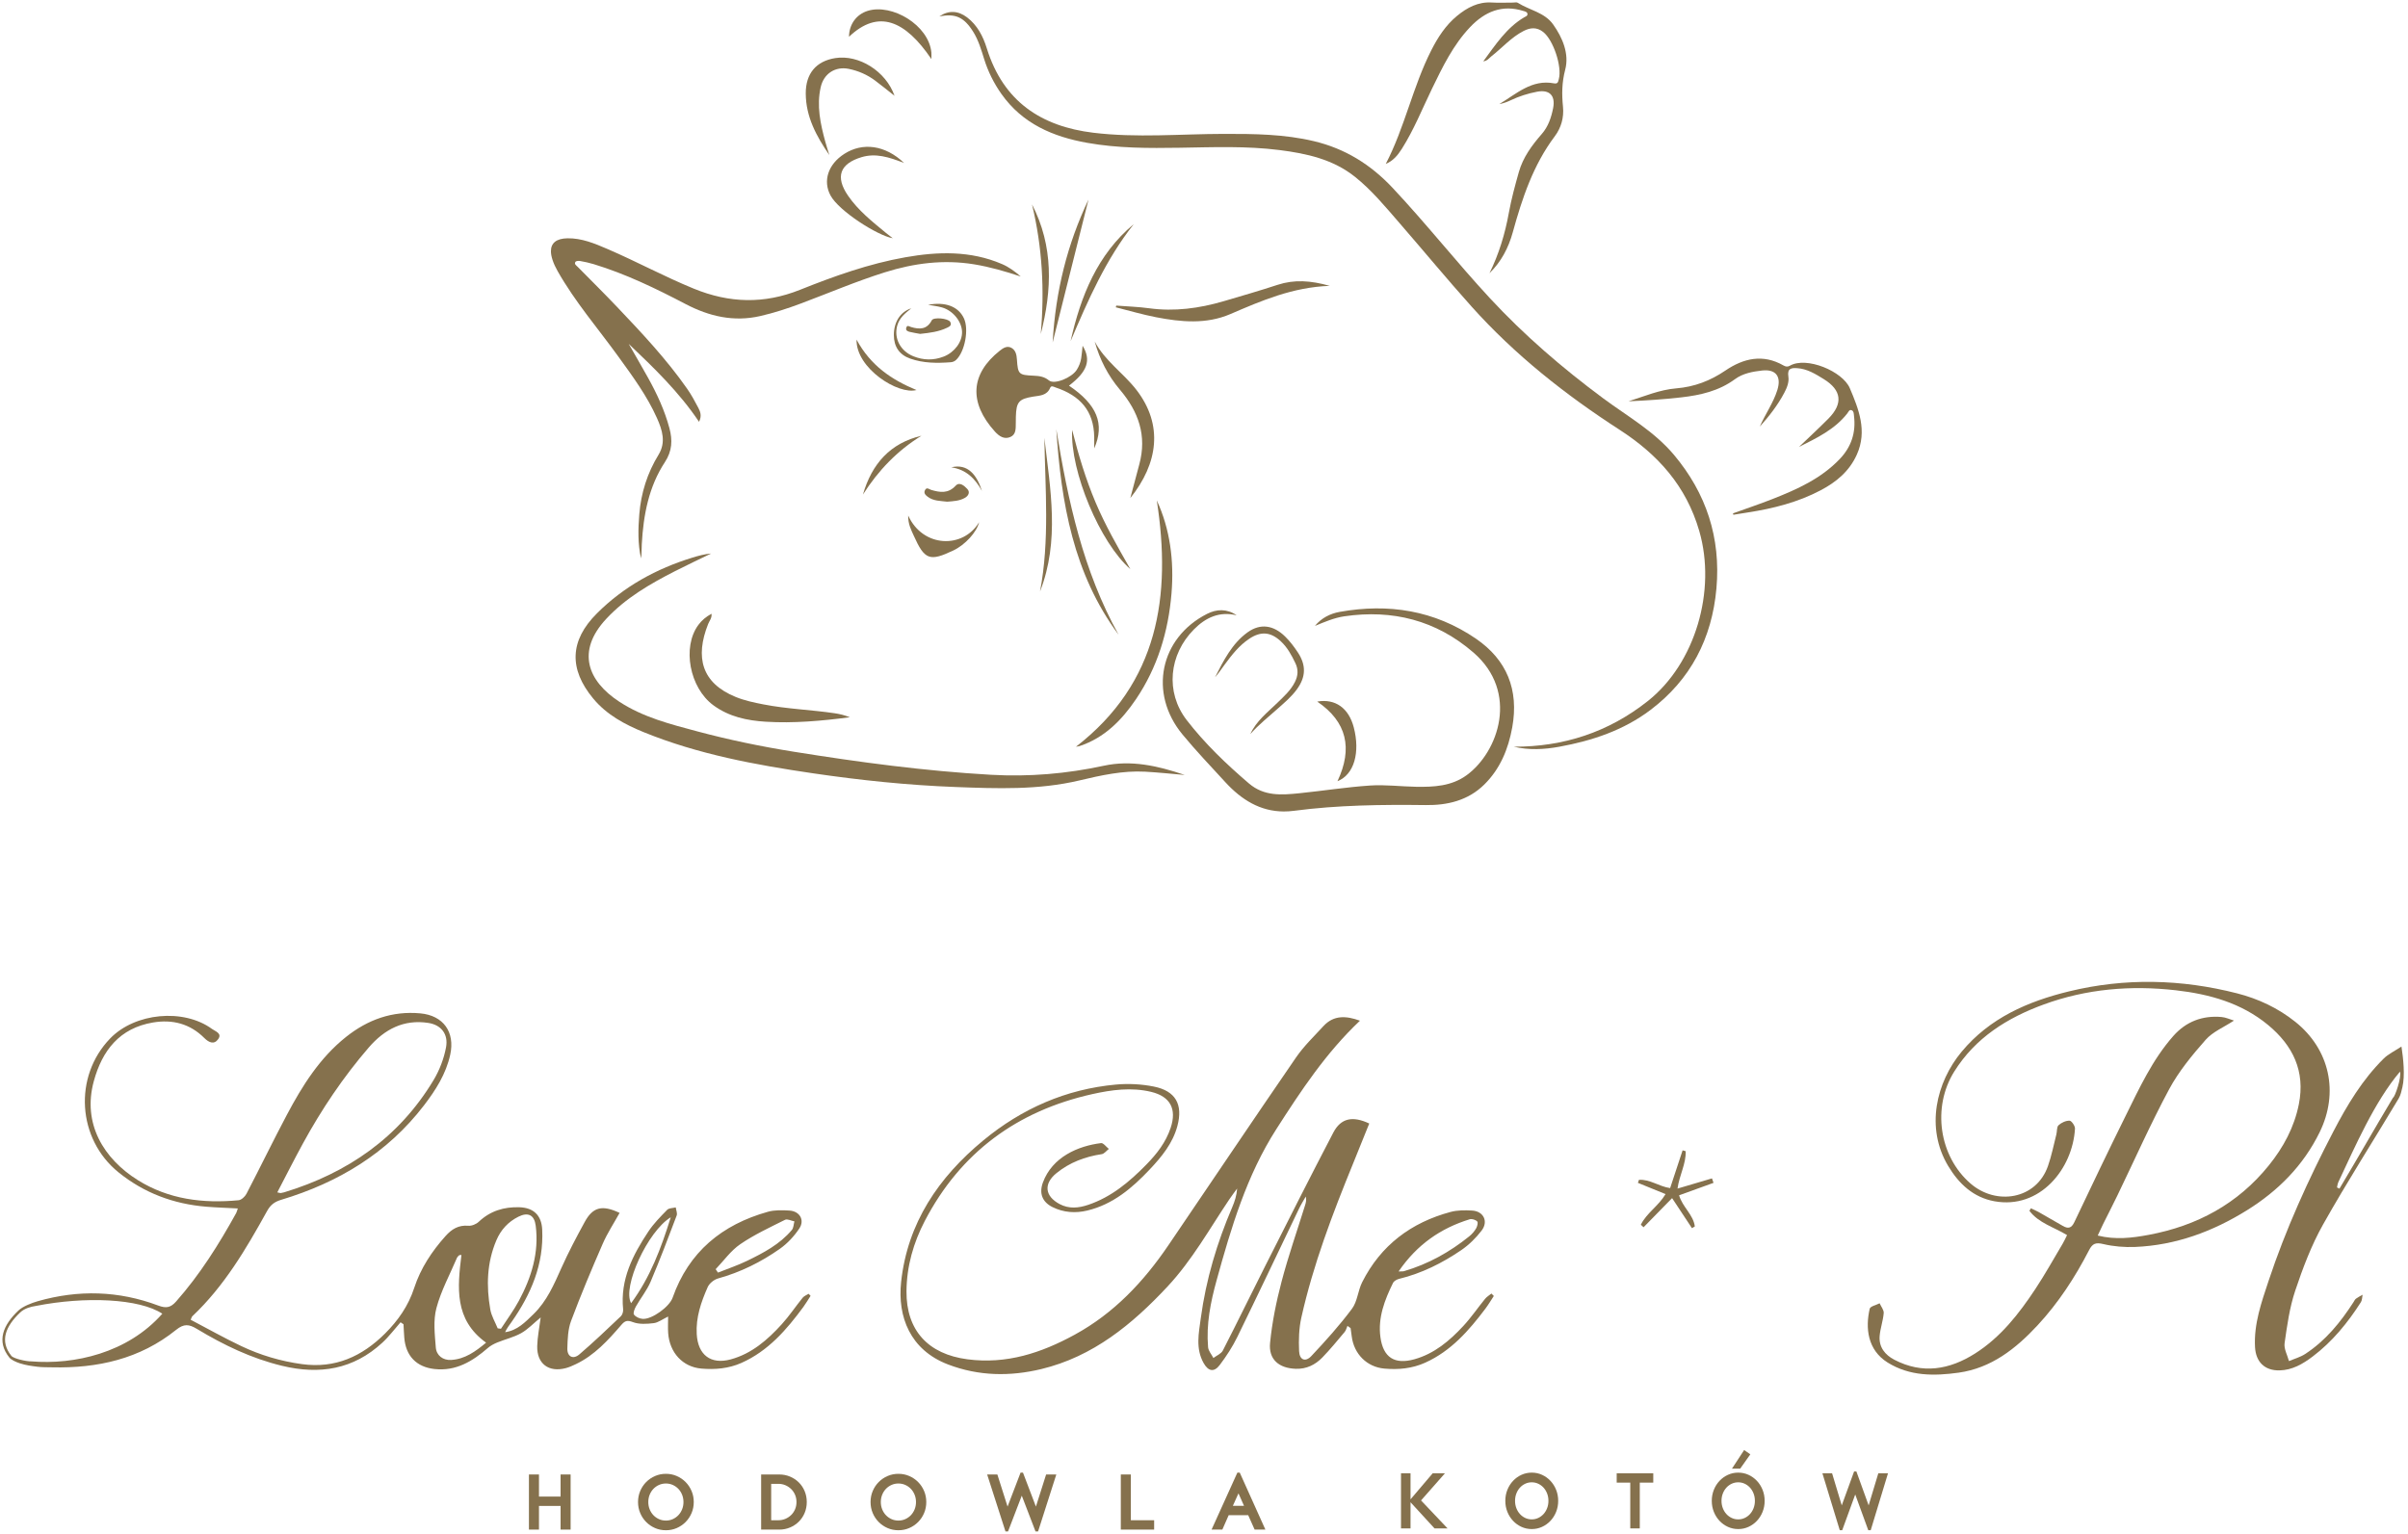 <?xml version="1.0" encoding="UTF-8"?>
<!DOCTYPE svg PUBLIC "-//W3C//DTD SVG 1.1//EN" "http://www.w3.org/Graphics/SVG/1.1/DTD/svg11.dtd">
<!-- Creator: CorelDRAW -->
<svg xmlns="http://www.w3.org/2000/svg" xml:space="preserve" width="295mm" height="188mm" style="shape-rendering:geometricPrecision; text-rendering:geometricPrecision; image-rendering:optimizeQuality; fill-rule:evenodd; clip-rule:evenodd"
viewBox="0 0 295 188"
 xmlns:xlink="http://www.w3.org/1999/xlink">
 <defs>
  <style type="text/css">
   <![CDATA[
    .fil0 {fill:#85714D}
    .fil1 {fill:#85714D;fill-rule:nonzero}
   ]]>
  </style>
 </defs>
 <g id="Warstwa_x0020_1">
  <g id="_167592160">
   <path id="_167593888" class="fil0" d="M185.454 91.5c6.084,0.021 11.597,-1.771 16.418,-5.596 5.836,-4.63 8.406,-13.544 6.309,-20.811 -1.609,-5.576 -5.099,-9.412 -9.776,-12.434 -6.623,-4.28 -12.811,-9.162 -18.132,-15.101 -3.003,-3.351 -5.874,-6.827 -8.824,-10.228 -1.722,-1.985 -3.403,-4.028 -5.454,-5.665 -2.7,-2.155 -5.934,-2.855 -9.233,-3.276 -4.065,-0.518 -8.148,-0.349 -12.228,-0.285 -3.798,0.06 -7.605,0.068 -11.358,-0.605 -4.154,-0.744 -7.91,-2.324 -10.501,-5.998 -0.921,-1.306 -1.628,-2.724 -2.109,-4.267 -0.356,-1.143 -0.696,-2.303 -1.332,-3.325 -1.132,-1.819 -2.203,-2.293 -4.162,-1.89 1.119,-0.778 2.301,-0.729 3.402,0.108 1.262,0.959 1.965,2.336 2.416,3.788 2.034,6.56 6.71,9.577 13.033,10.348 5.341,0.652 10.706,0.149 16.059,0.143 3.69,-0.004 7.359,0.027 10.997,0.896 3.795,0.906 6.925,2.843 9.609,5.7 4.117,4.381 7.845,9.12 11.929,13.529 4.222,4.557 8.889,8.568 13.848,12.25 2.981,2.213 6.266,4.045 8.713,6.96 3.945,4.7 5.749,10.144 5.2,16.349 -0.547,6.179 -3.191,11.207 -8.069,14.898 -3.321,2.513 -7.155,3.779 -11.175,4.515 -1.863,0.341 -3.722,0.436 -5.579,-0.002z"/>
   <path id="_167593048" class="fil0" d="M125.06 33.886c-1.887,-0.628 -3.781,-1.179 -5.736,-1.498 -3.723,-0.606 -7.346,-0.143 -10.92,0.98 -3.493,1.098 -6.865,2.538 -10.293,3.823 -1.631,0.612 -3.287,1.151 -4.982,1.539 -3.231,0.74 -6.236,0.049 -9.149,-1.477 -3.631,-1.903 -7.32,-3.688 -11.245,-4.884 -0.542,-0.165 -1.099,-0.285 -1.656,-0.384 -0.191,-0.034 -0.507,-0.012 -0.585,0.109 -0.177,0.274 0.116,0.44 0.286,0.614 1.615,1.641 3.254,3.257 4.84,4.927 3.023,3.183 6.033,6.382 8.566,10.008 0.515,0.737 0.949,1.539 1.368,2.339 0.244,0.467 0.445,0.987 0.084,1.707 -2.456,-3.66 -5.516,-6.596 -8.614,-9.549 0.788,1.379 1.587,2.751 2.36,4.139 1.095,1.965 2.041,4 2.628,6.194 0.391,1.463 0.339,2.792 -0.551,4.146 -1.984,3.018 -2.639,6.482 -2.836,10.057 -0.032,0.581 -0.004,1.166 -0.092,1.751 -0.404,-1.788 -0.359,-3.604 -0.213,-5.407 0.212,-2.616 0.986,-5.061 2.355,-7.294 0.941,-1.534 0.46,-3.035 -0.185,-4.484 -1.219,-2.735 -2.98,-5.118 -4.714,-7.518 -2.514,-3.48 -5.328,-6.734 -7.46,-10.499 -0.248,-0.438 -0.471,-0.902 -0.627,-1.38 -0.129,-0.395 -0.194,-0.748 -0.195,-1.058 -0.004,-1.012 0.673,-1.562 2.021,-1.587 1.738,-0.033 3.332,0.633 4.901,1.309 3.561,1.533 6.979,3.388 10.574,4.859 4.358,1.782 8.595,1.911 13.023,0.141 4.185,-1.674 8.456,-3.199 12.906,-3.985 3.987,-0.705 7.972,-0.824 11.829,0.829 0.863,0.37 1.593,0.915 2.312,1.536z"/>
   <path id="_167593744" class="fil0" d="M145.144 94.962c-1.741,-0.147 -3.29,-0.315 -4.842,-0.4 -2.756,-0.152 -5.418,0.445 -8.087,1.077 -4.995,1.183 -10.07,0.992 -15.145,0.8 -5.854,-0.221 -11.676,-0.829 -17.464,-1.679 -7.05,-1.035 -14.07,-2.325 -20.737,-5.037 -2.31,-0.94 -4.536,-2.125 -6.192,-4.12 -3.013,-3.63 -2.883,-7.11 0.444,-10.434 3.317,-3.315 7.298,-5.486 11.713,-6.842 0.739,-0.227 1.483,-0.434 2.282,-0.498 -1.476,0.719 -2.965,1.414 -4.427,2.162 -3.057,1.563 -6.027,3.275 -8.418,5.841 -3.71,3.984 -2.258,7.619 1.576,10.139 2.93,1.926 6.3,2.777 9.627,3.664 3.875,1.034 7.801,1.844 11.754,2.478 8.019,1.286 16.058,2.367 24.175,2.828 4.682,0.266 9.259,-0.123 13.835,-1.111 3.313,-0.716 6.548,-0.012 9.907,1.133z"/>
   <path id="_167593696" class="fil0" d="M161.089 76.701c0.796,-0.979 1.886,-1.518 3.04,-1.724 5.953,-1.063 11.596,-0.197 16.689,3.288 3.772,2.582 5.28,6.254 4.444,10.867 -0.483,2.667 -1.486,5.093 -3.427,7.006 -2.001,1.972 -4.539,2.548 -7.166,2.515 -5.398,-0.067 -10.784,-0.003 -16.145,0.701 -0.428,0.056 -0.843,0.083 -1.247,0.082l-0.02 0c-2.861,-0.014 -5.154,-1.419 -7.146,-3.591 -1.774,-1.934 -3.59,-3.835 -5.261,-5.862 -4.156,-5.042 -2.757,-11.822 3.018,-14.757 1.174,-0.596 2.428,-0.658 3.635,0.172 -2.107,-0.511 -3.792,0.269 -5.239,1.73 -3.049,3.079 -3.535,7.675 -0.882,11.113 2.222,2.88 4.857,5.398 7.62,7.76 1.87,1.598 4.017,1.421 6.177,1.202 2.892,-0.293 5.771,-0.751 8.668,-0.946 1.866,-0.125 3.753,0.122 5.632,0.154 2.178,0.036 4.35,-0.066 6.215,-1.433 3.891,-2.853 6.43,-10.161 0.808,-15.023 -4.575,-3.957 -9.922,-5.293 -15.801,-4.434 -1.251,0.183 -2.429,0.69 -3.611,1.179z"/>
   <path id="_167593648" class="fil0" d="M182.471 33.478c1.162,-2.347 1.911,-4.83 2.376,-7.402 0.304,-1.686 0.757,-3.33 1.218,-4.971 0.514,-1.829 1.612,-3.306 2.826,-4.699 0.785,-0.901 1.153,-2.012 1.379,-3.15 0.311,-1.561 -0.457,-2.305 -1.972,-2.015 -1.118,0.214 -2.2,0.554 -3.234,1.05 -0.44,0.211 -0.899,0.378 -1.386,0.464 2.089,-1.245 3.974,-3.062 6.695,-2.542 0.496,0.095 0.508,-0.202 0.596,-0.526 0.415,-1.538 -0.678,-4.801 -1.921,-5.772 -0.782,-0.611 -1.57,-0.541 -2.394,-0.12 -1.517,0.775 -2.634,2.084 -3.96,3.114 -0.265,0.206 -0.456,0.538 -0.982,0.61 1.519,-2.064 2.858,-4.116 5.005,-5.393 0.177,-0.105 0.447,-0.167 0.408,-0.437 -0.035,-0.245 -0.298,-0.284 -0.491,-0.345 -2.608,-0.82 -4.732,0.076 -6.547,1.992 -2.061,2.175 -3.356,4.855 -4.654,7.531 -1.2,2.476 -2.222,5.046 -3.699,7.375 -0.494,0.779 -1.065,1.477 -1.963,1.839 2.321,-4.46 3.308,-9.452 5.567,-13.907 0.809,-1.594 1.769,-3.081 3.15,-4.219 1.242,-1.023 2.599,-1.755 4.273,-1.648 0.848,0.054 1.703,0.008 2.554,0.01 0.126,0 0.27,-0.026 0.398,-0.026 0.088,-0 0.169,0.011 0.232,0.052 1.436,0.906 3.281,1.175 4.332,2.656 1.157,1.63 1.982,3.603 1.476,5.529 -0.415,1.581 -0.427,3.017 -0.272,4.568 0.13,1.306 -0.227,2.565 -1.008,3.604 -2.636,3.507 -3.994,7.587 -5.148,11.775 -0.525,1.906 -1.424,3.614 -2.855,5.005z"/>
   <path id="_167593240" class="fil0" d="M212.301 62.908c1.629,-0.588 3.273,-1.137 4.885,-1.773 2.986,-1.178 5.906,-2.484 8.204,-4.893 1.411,-1.48 1.992,-3.232 1.74,-5.284 -0.031,-0.253 -0.015,-0.56 -0.265,-0.677 -0.31,-0.145 -0.409,0.191 -0.553,0.375 -1.552,1.983 -3.747,3.016 -5.918,4.11 1.199,-1.151 2.42,-2.28 3.593,-3.46 1.832,-1.842 1.638,-3.499 -0.568,-4.856 -1,-0.615 -2.012,-1.252 -3.224,-1.332 -0.69,-0.045 -1.271,-0.026 -1.105,1.033 0.106,0.673 -0.174,1.367 -0.5,1.982 -0.807,1.526 -1.855,2.869 -2.998,4.141 0.66,-1.527 1.643,-2.875 2.146,-4.478 0.519,-1.654 -0.175,-2.579 -1.854,-2.395 -1.175,0.129 -2.377,0.356 -3.325,1.054 -1.987,1.463 -4.243,1.967 -6.577,2.236 -2.144,0.247 -4.301,0.386 -6.473,0.482 1.93,-0.607 3.816,-1.419 5.841,-1.584 2.219,-0.181 4.178,-0.928 6.029,-2.186 2.224,-1.512 4.606,-2.053 7.104,-0.625 0.282,0.161 0.512,0.196 0.788,0.037 2.044,-1.173 6.471,0.682 7.349,2.759 1.075,2.544 2.163,5.224 0.86,8.126 -0.931,2.072 -2.54,3.379 -4.43,4.376 -2.803,1.48 -5.825,2.239 -8.923,2.718 -0.592,0.092 -1.183,0.188 -1.775,0.283 -0.017,-0.057 -0.033,-0.114 -0.05,-0.171z"/>
   <path id="_167593432" class="fil0" d="M134.051 54.947c0,-0.574 0.006,-0.994 -0.001,-1.414 -0.051,-3.166 -1.701,-5.053 -4.748,-6.06 -0.225,-0.074 -0.508,-0.276 -0.65,0.057 -0.408,0.953 -1.268,0.939 -2.06,1.067 -1.771,0.286 -2.09,0.645 -2.141,2.472 -0.007,0.255 -0.002,0.511 -0.008,0.766 -0.014,0.657 0.053,1.398 -0.661,1.711 -0.763,0.334 -1.389,-0.101 -1.889,-0.653 -3.252,-3.588 -2.978,-7.085 0.576,-9.908 0.423,-0.336 0.91,-0.669 1.461,-0.348 0.509,0.297 0.613,0.853 0.651,1.419 0.12,1.805 0.218,1.897 2.042,1.98 0.675,0.031 1.299,0.1 1.882,0.58 0.664,0.546 2.799,-0.331 3.411,-1.307 0.273,-0.435 0.461,-0.906 0.54,-1.414 0.077,-0.495 0.114,-0.997 0.172,-1.527 1.079,1.756 0.588,3.17 -1.668,4.888 3.428,2.321 4.409,4.661 3.092,7.691z"/>
   <path id="_167593144" class="fil0" d="M87.168 75.208c0.062,0.531 -0.259,0.863 -0.414,1.255 -1.617,4.063 -0.815,7.238 3.381,8.943 1.094,0.444 2.237,0.684 3.385,0.908 2.892,0.566 5.841,0.657 8.75,1.088 0.592,0.088 1.157,0.222 1.845,0.489 -3.523,0.456 -6.901,0.755 -10.295,0.548 -2.28,-0.139 -4.495,-0.603 -6.414,-2.007 -2.93,-2.144 -3.863,-7.119 -1.856,-9.85 0.429,-0.584 0.962,-1.02 1.618,-1.373z"/>
   <path id="_167593672" class="fil0" d="M131.815 91.504c10.128,-7.848 11.709,-18.488 9.902,-30.181 1.624,3.502 2.133,7.391 1.802,11.395 -0.388,4.683 -1.72,9.067 -4.352,12.962 -1.75,2.59 -3.88,4.731 -6.89,5.735 -0.13,0.043 -0.27,0.053 -0.462,0.088z"/>
   <path id="_167593504" class="fil0" d="M136.751 37.447c1.339,0.104 2.687,0.144 4.016,0.326 3.115,0.426 6.145,0.014 9.134,-0.861 2.212,-0.647 4.425,-1.291 6.616,-2.009 2.037,-0.667 4.041,-0.536 6.384,0.125 -4.539,0.165 -8.346,1.812 -12.169,3.458 -2.961,1.274 -6.054,0.978 -9.11,0.386 -1.658,-0.321 -3.286,-0.805 -4.928,-1.216 0.019,-0.07 0.038,-0.139 0.057,-0.209z"/>
   <path id="_167593480" class="fil0" d="M101.599 18.998c-1.578,-2.296 -2.869,-4.673 -2.887,-7.527 -0.015,-2.455 1.271,-3.977 3.603,-4.351 2.896,-0.464 6.218,1.604 7.272,4.618 -0.851,-0.669 -1.611,-1.293 -2.398,-1.879 -0.959,-0.713 -2.031,-1.176 -3.192,-1.417 -1.654,-0.342 -3.073,0.557 -3.455,2.242 -0.516,2.278 -0.035,4.481 0.559,6.667 0.15,0.553 0.332,1.098 0.499,1.646z"/>
   <path id="_167593552" class="fil0" d="M138.474 61.031c0.373,-1.404 0.727,-2.764 1.097,-4.119 0.964,-3.533 -0.101,-6.478 -2.368,-9.154 -1.445,-1.706 -2.48,-3.689 -3.092,-5.914 1.255,2.402 3.514,3.866 5.11,5.931 3.318,4.293 2.656,9.013 -0.746,13.256z"/>
   <path id="_167592496" class="fil0" d="M110.758 19.97c-1.873,-0.728 -3.478,-1.232 -5.218,-0.709 -2.658,0.8 -3.234,2.408 -1.651,4.714 1.262,1.838 2.979,3.188 4.659,4.576 0.244,0.202 0.499,0.39 0.824,0.642 -1.87,-0.316 -6.6,-3.336 -7.624,-5.234 -0.959,-1.778 -0.315,-3.818 1.684,-5.103 2.245,-1.443 5.014,-1.092 7.326,1.113z"/>
   <path id="_167592592" class="fil0" d="M153.17 89.962c0.737,-1.62 2.107,-2.661 3.318,-3.841 0.797,-0.776 1.626,-1.512 2.146,-2.54 0.388,-0.766 0.443,-1.52 0.071,-2.3 -0.469,-0.984 -0.982,-1.937 -1.785,-2.688 -1.247,-1.168 -2.447,-1.266 -3.863,-0.328 -1.247,0.826 -2.153,1.99 -3.03,3.183 -0.383,0.521 -0.741,1.062 -1.174,1.545 1.046,-2.051 2.081,-4.137 3.987,-5.508 1.584,-1.139 3.193,-0.872 4.61,0.526 0.594,0.586 1.091,1.243 1.547,1.935 1.038,1.575 0.99,3.008 -0.12,4.53 -0.665,0.913 -1.518,1.626 -2.349,2.365 -1.14,1.014 -2.335,1.966 -3.359,3.119z"/>
   <path id="_167593000" class="fil0" d="M137.036 77.778c-5.531,-7.442 -7.042,-16.168 -7.63,-25.189 1.418,8.756 3.288,17.367 7.63,25.189z"/>
   <path id="_167592448" class="fil0" d="M114.104 7.24c-3.207,-4.741 -6.502,-6.153 -10.092,-2.734 0.007,-1.515 0.899,-2.741 2.282,-3.174 2.969,-0.93 7.494,1.739 7.808,5.109 0.016,0.172 0.002,0.347 0.002,0.799z"/>
   <path id="_167592808" class="fil0" d="M161.371 85.97c2.241,-0.385 3.865,0.818 4.476,3.159 0.799,3.06 0.06,5.79 -1.995,6.598 1.893,-4.019 1.161,-7.283 -2.481,-9.757z"/>
   <path id="_167592712" class="fil0" d="M131.346 52.681c0.799,3.162 1.682,6.062 2.864,8.865 1.183,2.805 2.691,5.426 4.265,8.19 -3.705,-3.216 -7.38,-11.969 -7.13,-17.054z"/>
   <path id="_167592568" class="fil0" d="M111.262 63.175c1.8,3.962 6.741,4.088 8.689,0.812 -0.287,1.215 -1.706,2.774 -3.153,3.462 -2.907,1.384 -3.525,1.159 -4.848,-1.793 -0.322,-0.718 -0.71,-1.42 -0.688,-2.482z"/>
   <path id="_167592736" class="fil0" d="M111.638 37.783c-0.714,0.579 -1.446,1.128 -1.721,2.126 -0.422,1.53 0.373,3.096 1.97,3.744 1.237,0.501 2.483,0.525 3.735,0.037 1.314,-0.512 2.276,-1.808 2.237,-3.036 -0.04,-1.267 -1.117,-2.604 -2.46,-2.982 -0.575,-0.162 -1.175,-0.225 -1.702,-0.322 2.098,-0.394 3.696,0.191 4.386,1.643 0.641,1.348 0.125,4.11 -0.953,5.112 -0.193,0.18 -0.417,0.267 -0.673,0.285 -1.673,0.124 -3.337,0.121 -4.948,-0.446 -1.33,-0.468 -2.004,-1.463 -2.003,-2.893 0.001,-1.584 0.787,-2.838 2.132,-3.268z"/>
   <path id="_167592664" class="fil0" d="M128.959 41.963c0.36,-6.345 1.813,-12.072 4.389,-17.504 -1.439,5.737 -2.877,11.474 -4.389,17.504z"/>
   <path id="_167592616" class="fil0" d="M127.413 72.473c1.19,-6.247 0.634,-12.542 0.531,-18.823 0.729,6.304 1.901,12.621 -0.531,18.823z"/>
   <path id="_167591848" class="fil0" d="M138.894 27.466c-3.41,4.306 -5.602,9.308 -7.738,14.343 1.243,-5.543 3.283,-10.633 7.738,-14.343z"/>
   <path id="_167592064" class="fil0" d="M127.5 40.934c0.479,-5.349 0.197,-10.653 -1.07,-15.887 2.643,5.12 2.471,10.452 1.07,15.887z"/>
   <path id="_167591752" class="fil0" d="M104.935 41.617c1.717,3.185 4.305,4.925 7.339,6.176 -2.223,0.621 -7.423,-2.66 -7.339,-6.176z"/>
   <path id="_167591920" class="fil0" d="M112.888 53.396c-2.948,1.813 -5.298,4.257 -7.171,7.204 1.09,-3.772 3.352,-6.308 7.171,-7.204z"/>
   <path id="_167591872" class="fil0" d="M116.027 61.475c-0.803,-0.101 -1.672,-0.063 -2.395,-0.617 -0.259,-0.199 -0.512,-0.452 -0.298,-0.821 0.219,-0.378 0.485,-0.083 0.737,-0.008 1.078,0.32 2.08,0.485 3.007,-0.514 0.475,-0.512 1.068,0.019 1.428,0.406 0.366,0.393 0.135,0.835 -0.287,1.08 -0.664,0.386 -1.415,0.413 -2.191,0.476z"/>
   <path id="_167591560" class="fil0" d="M112.717 40.913c-0.354,-0.066 -0.81,-0.133 -1.256,-0.242 -0.233,-0.057 -0.53,-0.156 -0.441,-0.492 0.106,-0.403 0.369,-0.171 0.596,-0.104 1.019,0.3 1.935,0.331 2.536,-0.829 0.216,-0.417 2.002,-0.236 2.251,0.188 0.252,0.431 -0.102,0.596 -0.381,0.729 -1.012,0.485 -2.102,0.626 -3.305,0.751z"/>
   <path id="_167591944" class="fil0" d="M116.54 57.265c2.033,-0.493 3.133,0.942 3.759,2.895 -0.839,-1.532 -1.975,-2.642 -3.759,-2.895z"/>
  </g>
  <polygon class="fil1" points="68.676,187.434 68.676,184.534 66.029,184.534 66.029,187.434 64.799,187.434 64.799,180.68 66.029,180.68 66.029,183.388 68.676,183.388 68.676,180.68 69.906,180.68 69.906,187.434 "/>
  <path id="1" class="fil1" d="M83.731 184.057c0,-0.318 -0.056,-0.615 -0.167,-0.892 -0.112,-0.277 -0.264,-0.517 -0.458,-0.72 -0.194,-0.203 -0.421,-0.363 -0.684,-0.482 -0.262,-0.118 -0.544,-0.177 -0.846,-0.177 -0.302,0 -0.584,0.059 -0.846,0.177 -0.262,0.118 -0.49,0.279 -0.684,0.482 -0.194,0.203 -0.346,0.443 -0.458,0.72 -0.112,0.277 -0.167,0.575 -0.167,0.892 0,0.318 0.056,0.615 0.167,0.892 0.112,0.277 0.264,0.517 0.458,0.72 0.194,0.203 0.421,0.363 0.684,0.482 0.262,0.118 0.544,0.177 0.846,0.177 0.302,0 0.584,-0.059 0.846,-0.177 0.262,-0.118 0.49,-0.279 0.684,-0.482 0.193,-0.203 0.346,-0.443 0.458,-0.72 0.112,-0.277 0.167,-0.575 0.167,-0.892zm1.26 0c0,0.48 -0.089,0.93 -0.266,1.349 -0.177,0.419 -0.421,0.786 -0.733,1.1 -0.312,0.314 -0.674,0.561 -1.087,0.74 -0.413,0.179 -0.856,0.269 -1.328,0.269 -0.472,0 -0.915,-0.09 -1.328,-0.269 -0.413,-0.179 -0.776,-0.426 -1.087,-0.74 -0.312,-0.314 -0.556,-0.681 -0.733,-1.1 -0.177,-0.419 -0.266,-0.869 -0.266,-1.349 0,-0.48 0.089,-0.93 0.266,-1.349 0.177,-0.419 0.421,-0.786 0.733,-1.1 0.312,-0.314 0.674,-0.561 1.087,-0.74 0.413,-0.179 0.856,-0.269 1.328,-0.269 0.472,0 0.915,0.089 1.328,0.269 0.413,0.179 0.776,0.426 1.087,0.74 0.312,0.314 0.556,0.681 0.733,1.1 0.177,0.419 0.266,0.869 0.266,1.349z"/>
  <path id="12" class="fil1" d="M97.576 184.057c0,-0.318 -0.057,-0.612 -0.172,-0.882 -0.115,-0.27 -0.274,-0.505 -0.477,-0.705 -0.203,-0.2 -0.44,-0.357 -0.709,-0.472 -0.269,-0.115 -0.554,-0.172 -0.856,-0.172l-0.886 0 0 4.462 0.886 0c0.302,0 0.587,-0.058 0.856,-0.172 0.269,-0.115 0.505,-0.272 0.709,-0.472 0.203,-0.199 0.362,-0.434 0.477,-0.705 0.115,-0.271 0.172,-0.565 0.172,-0.882zm1.26 0c0,0.48 -0.087,0.926 -0.261,1.339 -0.174,0.412 -0.413,0.769 -0.718,1.07 -0.305,0.301 -0.662,0.537 -1.073,0.71 -0.41,0.172 -0.848,0.259 -1.314,0.259l-2.224 0 0 -6.754 2.224 0c0.466,0 0.904,0.086 1.314,0.259 0.41,0.172 0.768,0.409 1.073,0.71 0.305,0.301 0.544,0.657 0.718,1.07 0.174,0.412 0.261,0.859 0.261,1.339z"/>
  <path id="123" class="fil1" d="M112.217 184.057c0,-0.318 -0.056,-0.615 -0.167,-0.892 -0.112,-0.277 -0.264,-0.517 -0.458,-0.72 -0.194,-0.203 -0.421,-0.363 -0.684,-0.482 -0.262,-0.118 -0.544,-0.177 -0.846,-0.177 -0.302,0 -0.584,0.059 -0.846,0.177 -0.262,0.118 -0.49,0.279 -0.684,0.482 -0.194,0.203 -0.346,0.443 -0.458,0.72 -0.112,0.277 -0.167,0.575 -0.167,0.892 0,0.318 0.056,0.615 0.167,0.892 0.112,0.277 0.264,0.517 0.458,0.72 0.194,0.203 0.421,0.363 0.684,0.482 0.262,0.118 0.544,0.177 0.846,0.177 0.302,0 0.584,-0.059 0.846,-0.177 0.262,-0.118 0.49,-0.279 0.684,-0.482 0.193,-0.203 0.346,-0.443 0.458,-0.72 0.112,-0.277 0.167,-0.575 0.167,-0.892zm1.26 0c0,0.48 -0.089,0.93 -0.266,1.349 -0.177,0.419 -0.421,0.786 -0.733,1.1 -0.312,0.314 -0.674,0.561 -1.087,0.74 -0.413,0.179 -0.856,0.269 -1.328,0.269 -0.472,0 -0.915,-0.09 -1.328,-0.269 -0.413,-0.179 -0.776,-0.426 -1.087,-0.74 -0.312,-0.314 -0.556,-0.681 -0.733,-1.1 -0.177,-0.419 -0.266,-0.869 -0.266,-1.349 0,-0.48 0.089,-0.93 0.266,-1.349 0.177,-0.419 0.421,-0.786 0.733,-1.1 0.312,-0.314 0.674,-0.561 1.087,-0.74 0.413,-0.179 0.856,-0.269 1.328,-0.269 0.472,0 0.915,0.089 1.328,0.269 0.413,0.179 0.776,0.426 1.087,0.74 0.312,0.314 0.556,0.681 0.733,1.1 0.177,0.419 0.266,0.869 0.266,1.349z"/>
  <polygon id="1234" class="fil1" points="127.174,187.658 126.859,187.658 125.176,183.276 123.494,187.658 123.179,187.658 120.935,180.68 122.185,180.68 123.435,184.615 125.028,180.457 125.324,180.457 126.908,184.615 128.158,180.68 129.407,180.68 "/>
  <polygon id="12345" class="fil1" points="137.309,187.434 137.309,180.68 138.539,180.68 138.539,186.288 141.392,186.288 141.392,187.434 "/>
  <path id="123456" class="fil1" d="M151.724 182.992l-0.689 1.531 1.368 0 -0.679 -1.531zm1.978 4.442l-0.787 -1.765 -2.391 0 -0.777 1.765 -1.319 0 3.159 -6.977 0.295 0 3.139 6.977 -1.318 0z"/>
  <g id="_167592256">
   <path id="_168850776" class="fil0" d="M171.338 155.803c0.392,-0.019 0.535,0.002 0.661,-0.035 2.965,-0.868 5.609,-2.343 8.004,-4.275 0.326,-0.263 0.617,-0.602 0.83,-0.961 0.144,-0.244 0.265,-0.721 0.141,-0.852 -0.195,-0.206 -0.651,-0.356 -0.917,-0.274 -3.559,1.097 -6.468,3.103 -8.719,6.397zm-4.727 -30.732c-4.187,3.957 -7.233,8.589 -10.23,13.26 -3.661,5.706 -5.553,12.101 -7.336,18.555 -0.746,2.701 -1.284,5.396 -1.045,8.196 0.039,0.457 0.425,0.884 0.651,1.325 0.394,-0.3 0.952,-0.516 1.157,-0.914 1.77,-3.444 3.458,-6.93 5.205,-10.386 2.756,-5.453 5.5,-10.913 8.332,-16.327 0.927,-1.772 2.363,-2.064 4.4,-1.107 -0.657,1.627 -1.312,3.266 -1.979,4.901 -2.514,6.157 -4.884,12.366 -6.339,18.873 -0.298,1.331 -0.34,2.751 -0.277,4.12 0.049,1.082 0.77,1.375 1.494,0.607 1.749,-1.856 3.463,-3.764 4.986,-5.804 0.669,-0.896 0.727,-2.221 1.25,-3.257 2.28,-4.519 5.991,-7.307 10.831,-8.605 0.838,-0.225 1.766,-0.22 2.644,-0.168 1.385,0.083 2.011,1.327 1.162,2.443 -0.697,0.916 -1.563,1.767 -2.512,2.414 -2.328,1.586 -4.837,2.839 -7.604,3.512 -0.279,0.068 -0.631,0.267 -0.747,0.504 -1.025,2.091 -1.865,4.258 -1.54,6.644 0.339,2.487 1.73,3.38 4.152,2.708 2.451,-0.679 4.327,-2.273 6.007,-4.086 0.962,-1.038 1.765,-2.224 2.663,-3.323 0.209,-0.256 0.515,-0.434 0.776,-0.647 0.098,0.1 0.196,0.199 0.294,0.298 -0.341,0.517 -0.655,1.053 -1.026,1.547 -2.024,2.691 -4.215,5.197 -7.377,6.625 -1.603,0.724 -3.295,0.88 -5.011,0.726 -2.144,-0.192 -3.721,-1.794 -3.994,-3.945 -0.043,-0.339 -0.092,-0.678 -0.139,-1.016 -0.128,-0.091 -0.256,-0.182 -0.384,-0.273 -0.112,0.252 -0.175,0.545 -0.345,0.748 -0.893,1.06 -1.771,2.138 -2.736,3.131 -0.866,0.891 -1.939,1.422 -3.239,1.381 -2.071,-0.067 -3.361,-1.141 -3.161,-3.176 0.249,-2.527 0.761,-5.051 1.409,-7.51 0.832,-3.157 1.913,-6.249 2.883,-9.369 0.1,-0.321 0.18,-0.648 0.081,-1.054 -0.272,0.484 -0.572,0.956 -0.812,1.455 -2.525,5.253 -5.016,10.522 -7.576,15.757 -0.589,1.204 -1.335,2.349 -2.143,3.421 -0.701,0.931 -1.406,0.797 -1.98,-0.222 -1.006,-1.785 -0.599,-3.672 -0.347,-5.529 0.637,-4.711 1.985,-9.225 3.856,-13.591 0.301,-0.703 0.536,-1.434 0.594,-2.272 -0.318,0.439 -0.649,0.869 -0.951,1.318 -2.434,3.623 -4.56,7.457 -7.569,10.683 -4.337,4.648 -9.142,8.599 -15.474,10.122 -3.825,0.92 -7.672,0.873 -11.437,-0.571 -4.629,-1.776 -6.192,-5.843 -5.734,-10.1 0.781,-7.241 4.586,-12.82 10.064,-17.347 4.718,-3.899 10.133,-6.288 16.259,-6.846 1.532,-0.14 3.139,-0.056 4.646,0.247 2.662,0.535 3.58,2.191 2.878,4.824 -0.568,2.129 -1.93,3.783 -3.403,5.343 -2.147,2.274 -4.497,4.272 -7.639,5.024 -1.45,0.347 -2.897,0.25 -4.26,-0.424 -1.268,-0.628 -1.657,-1.704 -1.174,-3.016 1.154,-3.131 4.318,-4.477 7.123,-4.825 0.284,-0.035 0.634,0.463 0.953,0.713 -0.289,0.222 -0.555,0.593 -0.871,0.641 -2.047,0.312 -3.919,1.01 -5.538,2.321 -1.601,1.296 -1.442,2.822 0.371,3.791 1.162,0.621 2.341,0.493 3.517,0.097 2.846,-0.959 5.065,-2.836 7.121,-4.936 1.278,-1.305 2.383,-2.722 2.974,-4.496 0.767,-2.299 -0.032,-3.843 -2.394,-4.411 -2.417,-0.581 -4.841,-0.25 -7.195,0.275 -9.192,2.05 -16.154,7.14 -20.533,15.546 -1.39,2.668 -2.215,5.553 -2.241,8.598 -0.041,4.827 2.667,7.722 7.458,8.352 4.796,0.631 9.05,-0.772 13.157,-3.018 4.801,-2.625 8.426,-6.474 11.46,-10.94 5.214,-7.674 10.387,-15.375 15.643,-23.02 0.958,-1.394 2.204,-2.596 3.359,-3.847 1.269,-1.375 2.795,-1.277 4.48,-0.664z"/>
   <path id="_168850536" class="fil0" d="M253.232 151.348c-1.619,-0.988 -3.477,-1.472 -4.611,-2.977 0.06,-0.102 0.117,-0.204 0.177,-0.306 0.318,0.151 0.647,0.283 0.953,0.456 0.99,0.557 1.974,1.123 2.953,1.696 0.647,0.378 1.06,0.3 1.415,-0.446 2.058,-4.333 4.124,-8.662 6.252,-12.961 1.701,-3.436 3.304,-6.944 5.876,-9.859 1.564,-1.772 3.571,-2.534 5.919,-2.327 0.5,0.044 0.983,0.277 1.517,0.436 -1.256,0.826 -2.609,1.375 -3.472,2.355 -1.656,1.879 -3.293,3.864 -4.472,6.056 -2.284,4.253 -4.244,8.681 -6.346,13.032 -0.573,1.183 -1.177,2.35 -1.761,3.527 -0.213,0.431 -0.408,0.872 -0.643,1.373 2.186,0.542 4.224,0.293 6.25,-0.086 5.906,-1.104 10.915,-3.795 14.718,-8.517 1.78,-2.209 3.109,-4.667 3.671,-7.492 0.801,-4.033 -0.718,-7.179 -3.759,-9.698 -3.271,-2.71 -7.194,-3.792 -11.312,-4.262 -5.519,-0.629 -10.953,-0.173 -16.188,1.743 -4.459,1.632 -8.368,4.064 -10.966,8.228 -2.718,4.358 -1.863,10.363 2.004,13.711 3.146,2.724 8.043,1.963 9.483,-2.139 0.445,-1.263 0.701,-2.592 1.034,-3.893 0.096,-0.377 0.032,-0.899 0.265,-1.112 0.348,-0.319 0.895,-0.571 1.351,-0.558 0.239,0.007 0.682,0.644 0.662,0.976 -0.28,4.928 -4.299,9.914 -9.868,8.899 -2.587,-0.471 -4.355,-2.138 -5.667,-4.326 -2.816,-4.7 -1.455,-10.268 1.654,-14.005 3.434,-4.127 8.09,-6.157 13.156,-7.39 6.874,-1.673 13.754,-1.5 20.584,0.243 2.594,0.662 5.011,1.794 7.135,3.492 4.22,3.375 5.365,8.66 2.983,13.521 -2.006,4.094 -5.079,7.182 -8.889,9.556 -4.194,2.614 -8.737,4.3 -13.722,4.507 -1.299,0.054 -2.645,-0.057 -3.908,-0.356 -0.91,-0.216 -1.308,-0.076 -1.729,0.742 -1.718,3.33 -3.752,6.457 -6.308,9.211 -2.663,2.867 -5.671,5.251 -9.682,5.809 -2.981,0.415 -5.976,0.446 -8.688,-1.242 -2.487,-1.55 -2.739,-4.262 -2.197,-6.593 0.071,-0.3 0.793,-0.449 1.214,-0.668 0.177,0.403 0.53,0.82 0.5,1.204 -0.079,0.942 -0.419,1.862 -0.498,2.804 -0.111,1.362 0.656,2.315 1.799,2.91 3.442,1.791 6.748,1.232 9.893,-0.767 3.133,-1.99 5.368,-4.856 7.378,-7.894 1.194,-1.806 2.248,-3.705 3.357,-5.568 0.195,-0.325 0.346,-0.676 0.532,-1.046z"/>
   <path id="_169882776" class="fil0" d="M294.199 128.24c0.228,1.487 0.451,3.548 0.116,4.977 -0.115,0.487 -0.214,0.983 -0.46,1.393 -3.081,5.154 -6.323,10.215 -9.265,15.445 -1.429,2.542 -2.477,5.334 -3.408,8.109 -0.69,2.062 -0.994,4.269 -1.301,6.436 -0.096,0.689 0.344,1.455 0.538,2.186 0.665,-0.285 1.385,-0.481 1.981,-0.869 2.491,-1.623 4.327,-3.876 5.919,-6.348 0.096,-0.15 0.173,-0.332 0.308,-0.432 0.25,-0.187 0.538,-0.325 0.81,-0.484 -0.064,0.305 -0.047,0.662 -0.205,0.908 -1.615,2.533 -3.5,4.84 -5.912,6.665 -1.203,0.909 -2.487,1.663 -4.058,1.698 -1.808,0.039 -2.902,-1.026 -3.002,-2.847 -0.156,-2.844 0.784,-5.474 1.65,-8.09 2.105,-6.35 4.87,-12.427 7.957,-18.354 1.675,-3.219 3.545,-6.333 6.15,-8.913 0.571,-0.567 1.35,-0.926 2.184,-1.48zm-0.179 3.076c-3.116,3.678 -5.503,9.176 -7.548,13.528 -0.096,0.203 -0.118,0.44 -0.173,0.662 0.103,0.049 0.203,0.099 0.305,0.148 2.502,-4.188 4.063,-6.963 6.562,-11.15 0.222,-0.042 1.07,-2.513 0.853,-3.187z"/>
   <path id="_168850752" class="fil0" d="M205.702 146.471c0.422,1.453 1.748,2.375 1.927,3.815 -0.117,0.07 -0.234,0.14 -0.35,0.211 -0.778,-1.177 -1.557,-2.355 -2.434,-3.682 -1.196,1.222 -2.345,2.397 -3.494,3.571 -0.111,-0.103 -0.223,-0.207 -0.335,-0.31 0.694,-1.427 2.157,-2.285 3.029,-3.752 -1.139,-0.464 -2.263,-0.921 -3.388,-1.38 0.043,-0.123 0.087,-0.246 0.13,-0.368 1.333,-0.095 2.451,0.817 3.819,1.011 0.513,-1.553 1.02,-3.09 1.527,-4.627 0.125,0.035 0.251,0.071 0.376,0.106 0.059,1.541 -0.776,2.936 -1,4.581 1.481,-0.438 2.852,-0.843 4.222,-1.248 0.064,0.182 0.126,0.364 0.188,0.546 -1.401,0.507 -2.803,1.014 -4.216,1.525z"/>
   <path id="_169568304" class="fil1" d="M82.173 149.165c-2.828,1.707 -5.965,8.574 -4.856,10.525 2.329,-3.159 3.659,-6.684 4.856,-10.525zm-77.806 10.868c-0.573,0.086 -1.345,0.274 -1.892,0.792 -0.891,0.846 -1.535,1.726 -1.765,2.622 -0.226,0.88 -0.052,1.784 0.681,2.699 0.28,0.349 1.884,0.695 2.433,0.674 5.261,0.434 11.788,-1.002 16.062,-5.839 -2.8,-1.854 -9.422,-2.155 -15.52,-0.948zm-1.902 7.038c-0.58,-0.191 -1.102,-0.446 -1.324,-0.724 -0.804,-1.002 -0.993,-2.002 -0.742,-2.979 0.247,-0.961 0.922,-1.892 1.855,-2.776 0.546,-0.518 1.64,-0.934 2.377,-1.145 4.973,-1.422 9.914,-1.287 14.758,0.534 0.964,0.362 1.516,0.258 2.187,-0.5 2.918,-3.3 5.237,-6.998 7.358,-10.834 0.08,-0.144 0.112,-0.315 0.199,-0.566 -1.346,-0.072 -2.608,-0.11 -3.865,-0.213 -4.003,-0.33 -7.619,-1.677 -10.754,-4.215 -5.057,-4.094 -5.526,-11.729 -1.026,-16.396 3.044,-3.156 8.985,-3.725 12.483,-1.172 0.407,0.297 1.265,0.534 0.76,1.247 -0.503,0.71 -1.143,0.422 -1.707,-0.14 -1.745,-1.742 -3.879,-2.299 -6.27,-1.899 -4.104,0.686 -6.233,3.43 -7.263,7.196 -1.424,5.209 1.22,9.518 5.403,12.129 3.773,2.355 7.981,2.871 12.329,2.458 0.35,-0.033 0.788,-0.44 0.968,-0.786 1.675,-3.217 3.255,-6.483 4.955,-9.686 1.892,-3.565 4.025,-6.975 7.241,-9.537 2.659,-2.119 5.664,-3.212 9.112,-2.891 2.814,0.262 4.266,2.287 3.656,5.069 -0.518,2.36 -1.784,4.34 -3.211,6.201 -4.492,5.859 -10.504,9.473 -17.491,11.574 -0.795,0.239 -1.3,0.596 -1.725,1.362 -2.57,4.64 -5.249,9.214 -9.164,12.905 -0.069,0.065 -0.09,0.18 -0.208,0.431 2.077,1.089 4.109,2.237 6.212,3.235 2.35,1.116 4.831,1.85 7.425,2.205 4.08,0.559 7.366,-0.943 10.19,-3.762 1.605,-1.602 2.846,-3.386 3.565,-5.59 0.778,-2.384 2.154,-4.472 3.838,-6.349 0.757,-0.844 1.584,-1.358 2.785,-1.255 0.416,0.036 0.968,-0.193 1.28,-0.488 1.414,-1.338 3.1,-1.841 4.986,-1.779 1.734,0.058 2.701,0.994 2.786,2.729 0.209,4.25 -1.366,7.924 -3.749,11.323 -0.279,0.398 -0.584,0.779 -0.796,1.257 1.503,-0.211 2.463,-1.228 3.468,-2.2 1.655,-1.601 2.524,-3.649 3.442,-5.699 0.855,-1.911 1.839,-3.768 2.843,-5.607 1.003,-1.838 2.136,-2.121 4.275,-1.113 -0.699,1.262 -1.498,2.475 -2.07,3.787 -1.361,3.121 -2.681,6.264 -3.875,9.452 -0.388,1.035 -0.425,2.233 -0.457,3.361 -0.029,1.023 0.701,1.399 1.472,0.74 1.748,-1.497 3.415,-3.091 5.085,-4.676 0.194,-0.184 0.304,-0.577 0.276,-0.855 -0.37,-3.639 1.185,-6.658 3.099,-9.535 0.643,-0.966 1.479,-1.814 2.296,-2.648 0.221,-0.226 0.694,-0.205 1.052,-0.297 0.044,0.334 0.218,0.718 0.113,0.996 -1.029,2.716 -2.052,5.436 -3.191,8.106 -0.456,1.068 -1.216,2.002 -1.794,3.022 -0.172,0.304 -0.378,0.825 -0.243,1.011 0.208,0.289 0.689,0.501 1.068,0.524 1.151,0.073 3.278,-1.498 3.66,-2.586 1.98,-5.629 6.056,-8.963 11.677,-10.538 0.833,-0.233 1.767,-0.203 2.645,-0.148 1.244,0.078 1.889,1.154 1.21,2.184 -0.63,0.955 -1.467,1.855 -2.401,2.511 -2.305,1.62 -4.816,2.865 -7.559,3.625 -0.495,0.137 -1.07,0.603 -1.274,1.065 -0.805,1.824 -1.46,3.705 -1.339,5.763 0.149,2.54 1.715,3.754 4.166,3.087 2.566,-0.698 4.504,-2.386 6.241,-4.296 0.929,-1.021 1.7,-2.184 2.571,-3.26 0.174,-0.215 0.481,-0.323 0.726,-0.48 0.081,0.084 0.162,0.167 0.243,0.251 -0.294,0.454 -0.565,0.924 -0.884,1.358 -2.061,2.801 -4.309,5.399 -7.584,6.858 -1.569,0.699 -3.231,0.84 -4.912,0.697 -2.278,-0.194 -3.895,-1.945 -4.067,-4.35 -0.045,-0.625 -0.007,-1.256 -0.007,-2.028 -0.696,0.334 -1.209,0.743 -1.763,0.81 -0.841,0.102 -1.786,0.164 -2.547,-0.125 -0.69,-0.262 -0.976,-0.174 -1.407,0.326 -1.63,1.888 -3.299,3.743 -5.615,4.838 -0.384,0.182 -0.779,0.359 -1.188,0.469 -2.103,0.562 -3.571,-0.531 -3.516,-2.698 0.028,-1.114 0.262,-2.223 0.426,-3.509 -0.904,0.744 -1.575,1.469 -2.395,1.927 -0.905,0.505 -1.955,0.745 -2.925,1.142 -0.41,0.168 -0.823,0.387 -1.154,0.675 -1.877,1.634 -3.909,2.865 -6.529,2.578 -2.222,-0.243 -3.526,-1.611 -3.707,-3.83 -0.045,-0.551 -0.065,-1.104 -0.096,-1.656 -0.121,-0.081 -0.242,-0.162 -0.362,-0.242 -0.741,0.839 -1.416,1.75 -2.235,2.504 -3.549,3.271 -7.658,3.949 -12.294,2.828 -3.76,-0.909 -7.152,-2.55 -10.415,-4.517 -0.973,-0.586 -1.588,-0.665 -2.562,0.12 -4.42,3.561 -9.62,4.718 -15.184,4.584 -0.605,-0.015 -1.216,0.006 -1.812,-0.073 -0.708,-0.09 -1.409,-0.181 -2.098,-0.408zm85.21 -11.548c0.093,0.14 0.187,0.28 0.28,0.42 1.191,-0.475 2.415,-0.882 3.565,-1.441 2.016,-0.979 4.011,-2.026 5.488,-3.783 0.216,-0.257 0.215,-0.698 0.315,-1.053 -0.387,-0.075 -0.867,-0.334 -1.147,-0.194 -1.863,0.933 -3.775,1.819 -5.487,2.99 -1.16,0.793 -2.02,2.026 -3.014,3.062zm-31.146 -1.743c-0.153,0.02 -0.242,0.004 -0.283,0.042 -0.103,0.093 -0.216,0.197 -0.269,0.321 -0.869,2.043 -1.951,4.03 -2.515,6.155 -0.401,1.51 -0.199,3.215 -0.073,4.818 0.077,0.978 0.871,1.588 1.879,1.53 1.701,-0.097 3.004,-1.052 4.282,-2.119 -3.938,-2.832 -3.502,-6.787 -3.021,-10.745zm4.443 8.993c0.133,0.017 0.266,0.035 0.399,0.052 0.738,-1.141 1.558,-2.239 2.198,-3.433 1.538,-2.865 2.482,-5.892 2.059,-9.203 -0.167,-1.308 -0.932,-1.69 -2.113,-1.1 -1.258,0.628 -2.153,1.597 -2.705,2.893 -1.17,2.748 -1.249,5.603 -0.745,8.483 0.14,0.797 0.595,1.54 0.906,2.307zm-27.001 -16.663c0.293,0.061 0.364,0.094 0.428,0.085 0.14,-0.019 0.279,-0.051 0.414,-0.091 7.763,-2.361 14.06,-6.705 18.293,-13.736 0.733,-1.217 1.275,-2.634 1.536,-4.028 0.302,-1.61 -0.582,-2.746 -2.164,-2.992 -3.003,-0.467 -5.369,0.768 -7.305,3.013 -3.123,3.621 -5.772,7.565 -8.06,11.754 -1.068,1.955 -2.071,3.946 -3.142,5.995z"/>
  </g>
  <polygon class="fil1" points="175.742,187.288 172.802,184.083 172.802,187.288 171.635,187.288 171.635,180.533 172.802,180.533 172.802,183.728 175.518,180.533 177.02,180.533 174.09,183.86 177.338,187.288 "/>
  <path id="1" class="fil1" d="M189.696 183.911c0,-0.318 -0.053,-0.615 -0.159,-0.892 -0.106,-0.277 -0.251,-0.517 -0.434,-0.72 -0.184,-0.203 -0.4,-0.363 -0.649,-0.482 -0.249,-0.118 -0.516,-0.177 -0.803,-0.177 -0.286,0 -0.554,0.059 -0.803,0.177 -0.249,0.118 -0.465,0.279 -0.649,0.482 -0.184,0.203 -0.328,0.443 -0.434,0.72 -0.106,0.277 -0.159,0.575 -0.159,0.892 0,0.318 0.053,0.615 0.159,0.892 0.106,0.277 0.25,0.517 0.434,0.72 0.183,0.203 0.4,0.363 0.649,0.482 0.249,0.118 0.516,0.177 0.803,0.177 0.286,0 0.554,-0.059 0.803,-0.177 0.249,-0.118 0.465,-0.279 0.649,-0.482 0.183,-0.203 0.328,-0.443 0.434,-0.72 0.106,-0.277 0.159,-0.575 0.159,-0.892zm1.195 0c0,0.48 -0.084,0.93 -0.252,1.349 -0.168,0.419 -0.4,0.786 -0.695,1.1 -0.295,0.314 -0.639,0.561 -1.031,0.74 -0.392,0.179 -0.812,0.269 -1.26,0.269 -0.448,0 -0.868,-0.09 -1.26,-0.269 -0.392,-0.179 -0.736,-0.426 -1.031,-0.74 -0.295,-0.314 -0.527,-0.681 -0.695,-1.1 -0.168,-0.419 -0.252,-0.869 -0.252,-1.349 0,-0.48 0.084,-0.93 0.252,-1.349 0.168,-0.419 0.4,-0.786 0.695,-1.1 0.296,-0.314 0.639,-0.561 1.031,-0.74 0.392,-0.179 0.812,-0.269 1.26,-0.269 0.448,0 0.868,0.089 1.26,0.269 0.392,0.179 0.736,0.426 1.031,0.74 0.296,0.314 0.527,0.681 0.695,1.1 0.168,0.419 0.252,0.869 0.252,1.349z"/>
  <polygon id="12" class="fil1" points="200.887,181.679 200.887,187.288 199.72,187.288 199.72,181.679 198.059,181.679 198.059,180.533 202.539,180.533 202.539,181.679 "/>
  <path id="123" class="fil1" d="M213.188 179.966l-1.008 0 1.493 -2.282 0.756 0.527 -1.241 1.754zm1.801 3.945c0,-0.318 -0.053,-0.615 -0.159,-0.892 -0.106,-0.277 -0.251,-0.517 -0.434,-0.72 -0.184,-0.203 -0.4,-0.363 -0.649,-0.482 -0.249,-0.118 -0.516,-0.177 -0.803,-0.177 -0.286,0 -0.554,0.059 -0.803,0.177 -0.249,0.118 -0.465,0.279 -0.649,0.482 -0.184,0.203 -0.328,0.443 -0.434,0.72 -0.106,0.277 -0.159,0.575 -0.159,0.892 0,0.318 0.053,0.615 0.159,0.892 0.106,0.277 0.25,0.517 0.434,0.72 0.183,0.203 0.4,0.363 0.649,0.482 0.249,0.118 0.516,0.177 0.803,0.177 0.286,0 0.554,-0.059 0.803,-0.177 0.249,-0.118 0.465,-0.279 0.649,-0.482 0.183,-0.203 0.328,-0.443 0.434,-0.72 0.106,-0.277 0.159,-0.575 0.159,-0.892zm1.195 0c0,0.48 -0.084,0.93 -0.252,1.349 -0.168,0.419 -0.4,0.786 -0.695,1.1 -0.295,0.314 -0.639,0.561 -1.031,0.74 -0.392,0.179 -0.812,0.269 -1.26,0.269 -0.448,0 -0.868,-0.09 -1.26,-0.269 -0.392,-0.179 -0.736,-0.426 -1.031,-0.74 -0.295,-0.314 -0.527,-0.681 -0.695,-1.1 -0.168,-0.419 -0.252,-0.869 -0.252,-1.349 0,-0.48 0.084,-0.93 0.252,-1.349 0.168,-0.419 0.4,-0.786 0.695,-1.1 0.296,-0.314 0.639,-0.561 1.031,-0.74 0.392,-0.179 0.812,-0.269 1.26,-0.269 0.448,0 0.868,0.089 1.26,0.269 0.392,0.179 0.736,0.426 1.031,0.74 0.296,0.314 0.527,0.681 0.695,1.1 0.168,0.419 0.252,0.869 0.252,1.349z"/>
  <polygon id="1234" class="fil1" points="229.177,187.511 228.878,187.511 227.282,183.13 225.686,187.511 225.387,187.511 223.259,180.533 224.445,180.533 225.63,184.468 227.142,180.31 227.422,180.31 228.925,184.468 230.11,180.533 231.296,180.533 "/>
 </g>
</svg>

